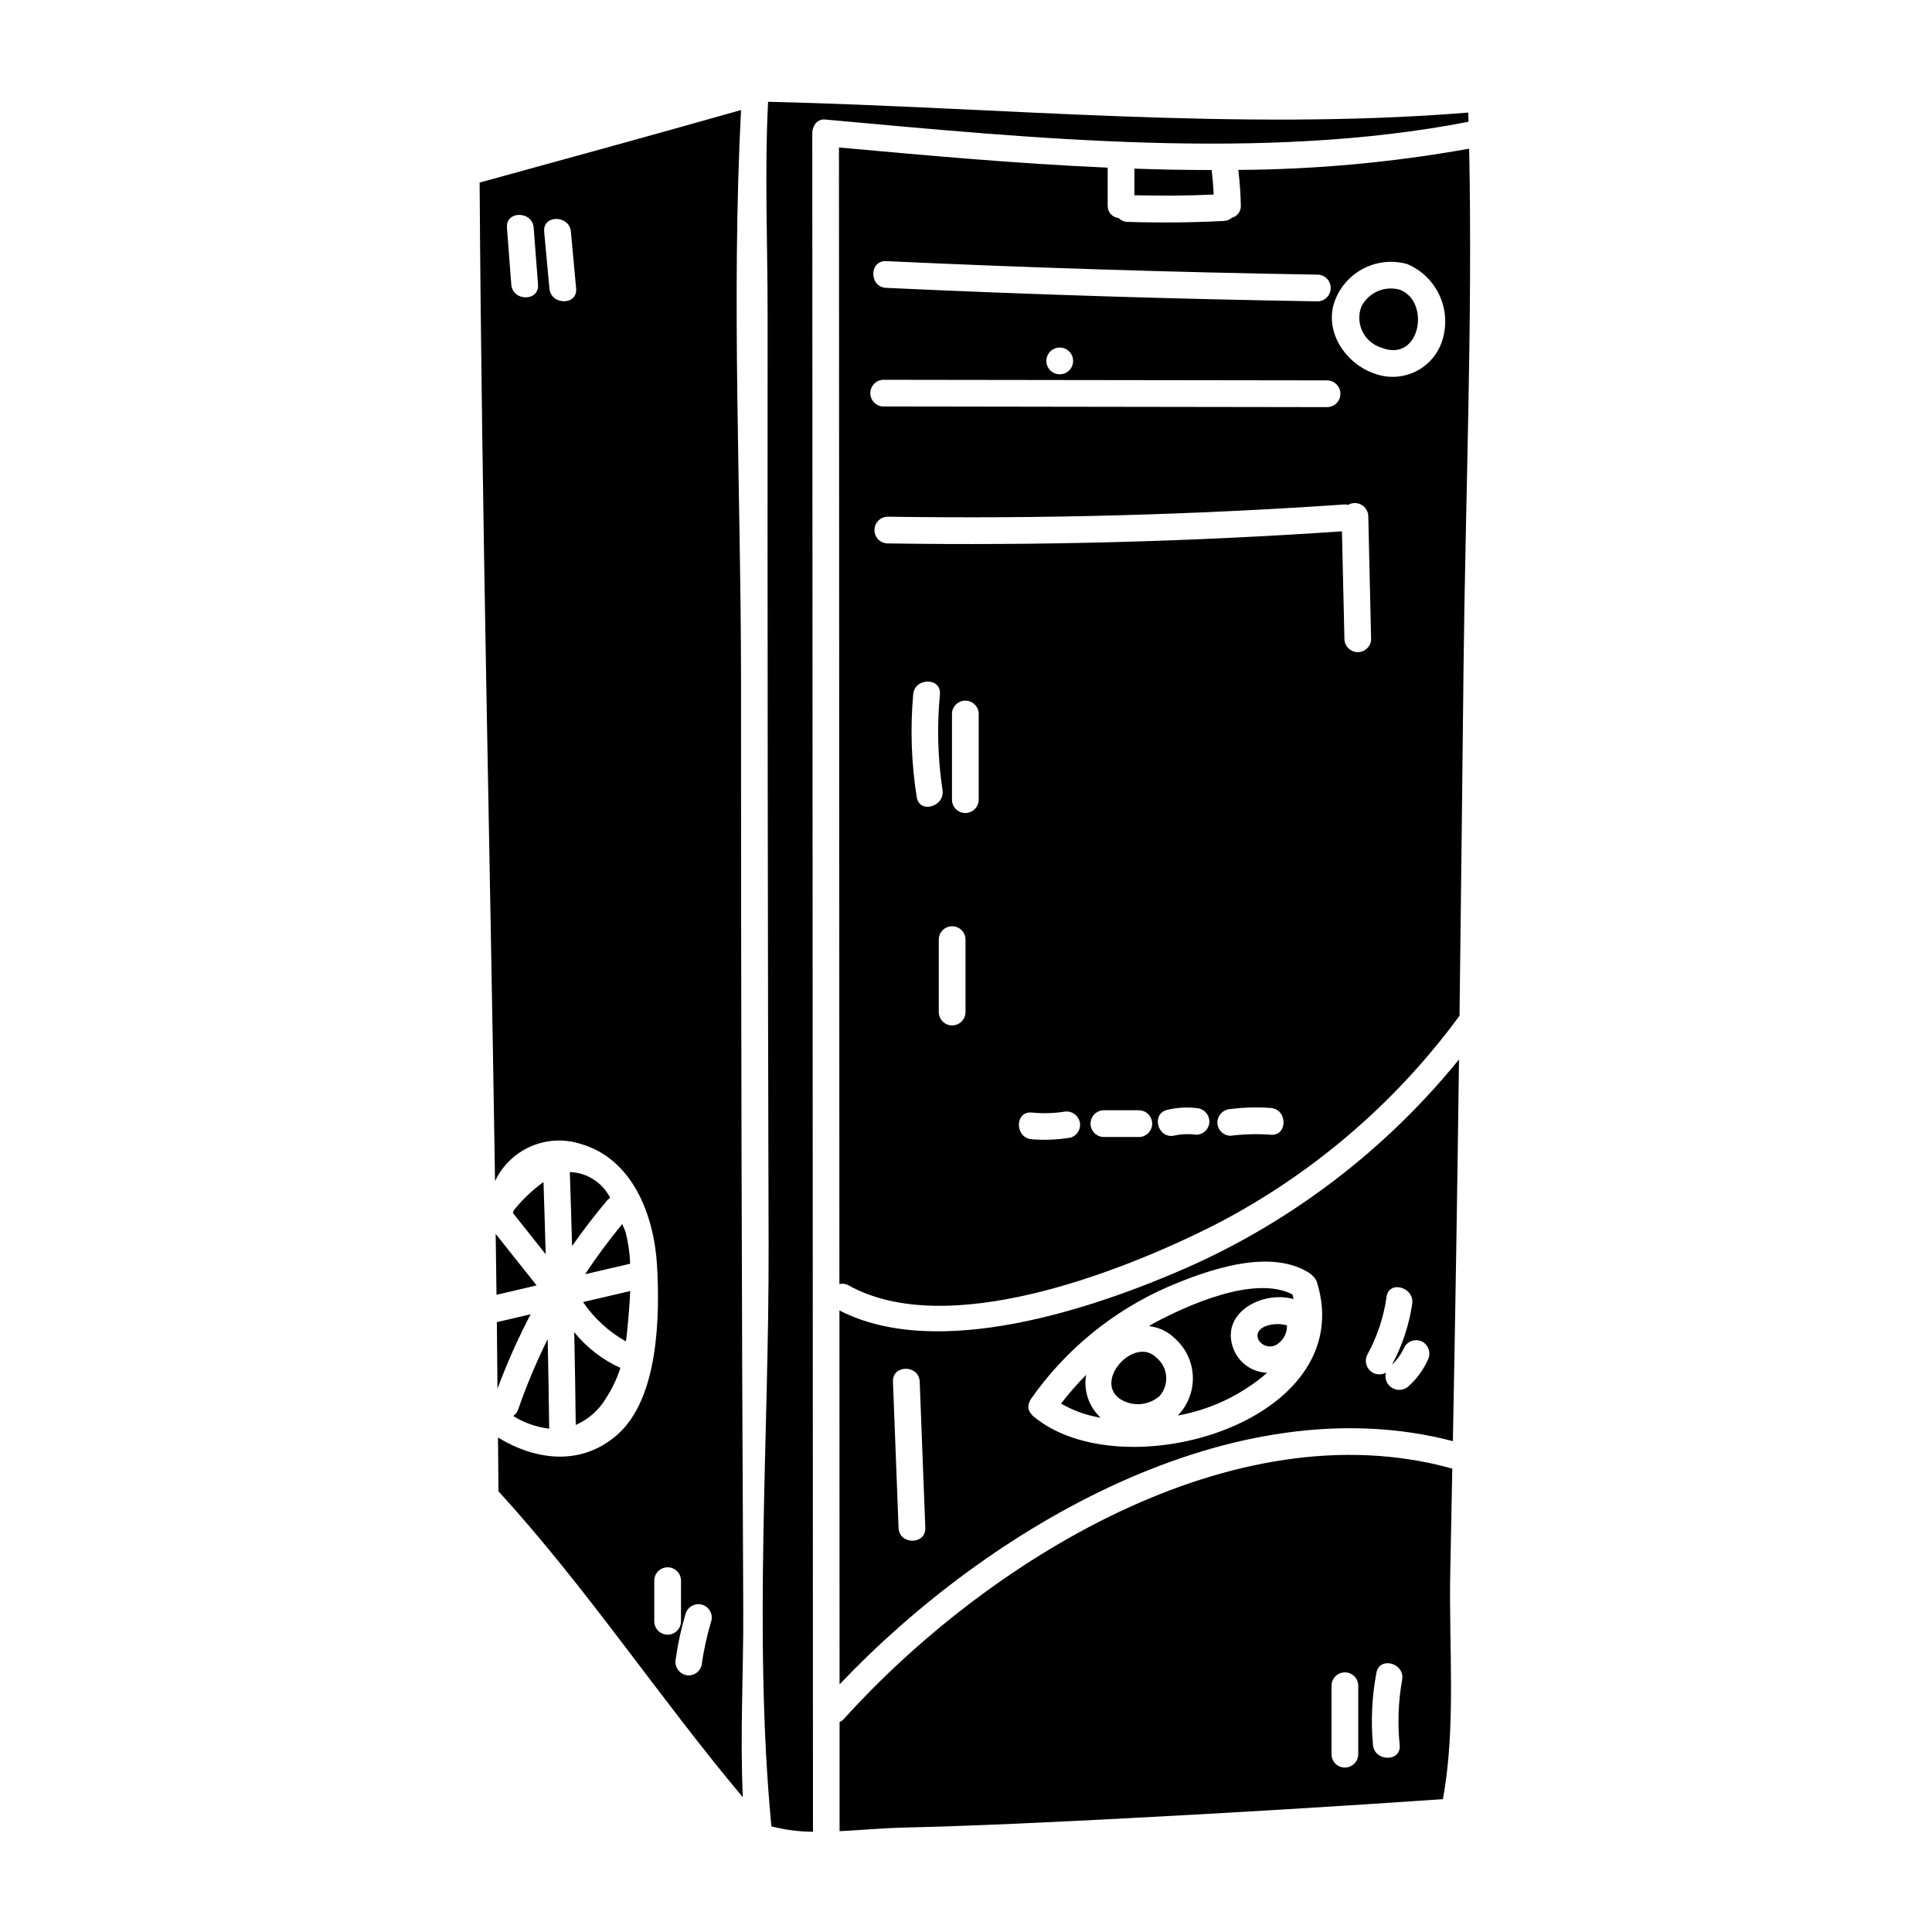 <?xml version="1.0" encoding="UTF-8"?>
<!-- Uploaded to: ICON Repo, www.svgrepo.com, Generator: ICON Repo Mixer Tools -->
<svg fill="#000000" width="800px" height="800px" version="1.1" viewBox="144 144 512 512" xmlns="http://www.w3.org/2000/svg">
 <g>
  <path d="m444.62 195.74c7.008 0.188 14.008 0.129 21.012-0.18-0.09-2.172-0.27-4.34-0.539-6.504-6.824 0-13.645-0.121-20.469-0.367z"/>
  <path d="m431.83 508.35c-2.359 2.406-4.578 4.945-6.641 7.613 3.246 1.895 6.812 3.164 10.523 3.742-0.031-0.027-0.07-0.047-0.102-0.074-3.074-2.887-4.492-7.125-3.781-11.281z"/>
  <path d="m528.87 533.2c-58.129-16.254-123.69 24.797-161.16 66.258v0.004c-0.332 0.383-0.75 0.691-1.215 0.895v28.926c5.582-0.27 11.102-0.789 15.844-0.922 20.469-0.484 40.906-1.484 61.344-2.559 27.574-1.441 55.141-3.109 82.691-5.004 3.586-19.211 1.52-41.238 1.969-60.488 0.191-9.035 0.363-18.07 0.527-27.109zm-24.922 75.676c0 1.957-1.586 3.543-3.543 3.543s-3.543-1.586-3.543-3.543v-18.137c0-1.957 1.586-3.543 3.543-3.543s3.543 1.586 3.543 3.543zm10.988-2.43c0.438 4.531-6.637 4.488-7.086 0-0.586-6.387-0.281-12.824 0.91-19.129 0.824-4.477 7.633-2.566 6.816 1.883-1.016 5.691-1.234 11.496-0.648 17.246z"/>
  <path d="m449.66 494.72c-0.395 0.215-0.758 0.496-1.156 0.719 2.617 0.289 5.059 1.461 6.918 3.328 2.844 2.547 4.535 6.137 4.691 9.953 0.152 3.816-1.246 7.531-3.879 10.297-0.043 0.043-0.098 0.07-0.141 0.113 8.785-1.57 16.984-5.488 23.727-11.336-3.922-0.121-7.406-2.543-8.883-6.18-3.844-9.613 7.59-15.707 15.871-13.344-0.078-0.395-0.207-0.832-0.312-1.246-10.121-5.195-27.992 2.949-36.836 7.695z"/>
  <path d="m477.48 499.03c0.512 0.914 1.406 1.551 2.438 1.734 1.031 0.188 2.09-0.098 2.891-0.773 1.477-1.121 2.312-2.891 2.25-4.742-3.227-1.043-9.031 0.195-7.578 3.781z"/>
  <path d="m440.7 514.66c3.262 2.172 7.566 1.91 10.543-0.641 1.309-1.441 1.961-3.359 1.805-5.301-0.152-1.941-1.105-3.734-2.625-4.953-5.758-5.719-16.523 5.988-9.723 10.895z"/>
  <path d="m533.16 176.27c-0.023-0.812-0.035-1.625-0.059-2.438-61.008 4.973-124.38-1.43-185.55-2.859-0.953 18.781-0.113 37.836-0.125 56.621-0.051 82.18 0.035 164.36 0.262 246.54 0.125 50.523-4.047 103.43 0.738 153.87 3.602 0.926 7.301 1.406 11.02 1.43l-0.02-53.734c-0.059-132.16-0.109-264.31-0.16-396.47-0.008-0.543 0.113-1.082 0.352-1.574 0.43-1.352 1.781-2.188 3.184-1.969 54.668 4.957 116.07 11.16 170.36 0.586z"/>
  <path d="m310.62 492.2c0.164-1.992 0.305-4.019 0.395-6.059l-12.508 2.914h-0.004c2.938 4.309 6.828 7.879 11.371 10.438 0.312-2.25 0.523-4.637 0.746-7.293z"/>
  <path d="m296.18 497.05c0.16 8.191 0.324 16.383 0.395 24.574h-0.004c3.273-1.414 6.023-3.809 7.875-6.856 1.699-2.555 3.035-5.34 3.957-8.266-4.754-2.16-8.938-5.394-12.223-9.453z"/>
  <path d="m340.38 323.8c-0.043-49.945-2.586-100.71 0-150.64-23.059 6.531-46.168 12.879-69.273 19.223 0.551 88.211 2.754 176.41 4.082 264.62v0.004c1.941-4.113 5.309-7.379 9.477-9.195s8.855-2.055 13.188-0.676c13.977 4.012 19.523 19.203 20.27 32.273 0.762 13.406 0.426 35.258-10.605 44.871-9.641 8.398-21.73 6.66-31.543 0.684 0.035 4.75 0.094 9.5 0.121 14.254 23.301 25.43 42.508 54.578 64.77 81.082-0.789-16.402 0.184-33.203 0.105-49.445-0.418-82.344-0.617-164.7-0.59-247.05zm-60.883-104.39c-0.387-5.023-0.77-10.047-1.152-15.07-0.348-4.543 6.723-4.508 7.086 0l1.152 15.07c0.332 4.543-6.738 4.508-7.086 0zm10.102 1.043-1.387-15.047c-0.418-4.539 6.656-4.496 7.086 0l1.383 15.047c0.402 4.535-6.668 4.492-7.082 0zm27.789 353.21v-10.766c0-1.957 1.586-3.543 3.543-3.543 1.953 0 3.539 1.586 3.539 3.543v10.766c0 1.957-1.586 3.543-3.539 3.543-1.957 0-3.543-1.586-3.543-3.543zm15.16-0.254v-0.004c-1.184 3.926-2.066 7.934-2.637 11.996-0.523 1.879-2.469 2.981-4.348 2.465-1.84-0.574-2.918-2.477-2.469-4.348 0.574-4.059 1.457-8.066 2.637-11.992 0.605-1.773 2.488-2.769 4.293-2.269 1.809 0.496 2.914 2.316 2.523 4.148z"/>
  <path d="m295.01 454.6c0.238 6.539 0.395 13.078 0.598 19.621 2.93-4.199 6.066-8.273 9.402-12.23l0.004 0.004c0.203-0.215 0.438-0.398 0.691-0.547-2.051-4.062-6.148-6.688-10.695-6.848z"/>
  <path d="m308.9 468.37c-3.508 4.262-6.789 8.703-9.84 13.309l11.938-2.781v-0.004c-0.102-2.863-0.52-5.711-1.242-8.484-0.289-0.68-0.574-1.359-0.855-2.039z"/>
  <path d="m458.44 479.99c-24.617 10.801-65.961 24.738-91.98 11.289l0.035 99.102c39.32-41.477 104.2-79.719 162.53-64.461 0.652-33.719 1.195-67.438 1.625-101.16v0.004c-19.363 23.859-44.109 42.789-72.207 55.223zm-76.312 68.906c-0.492-12.918-0.984-25.836-1.484-38.75-0.176-4.559 6.891-4.535 7.086 0 0.496 12.914 0.992 25.832 1.484 38.75 0.16 4.555-6.926 4.535-7.086 0zm35.523-29.734c-0.129-0.137-0.246-0.289-0.352-0.449-0.094-0.105-0.184-0.219-0.258-0.336-0.148-0.199-0.27-0.41-0.359-0.637-0.098-0.266-0.148-0.539-0.156-0.82-0.008-0.098-0.008-0.191 0-0.289 0.023-0.359 0.113-0.711 0.266-1.039l0.066-0.148c0.066-0.195 0.152-0.383 0.254-0.562 9.18-13.164 21.832-23.52 36.547-29.914 10.484-4.465 27.23-10.434 37.695-3.367v0.004c0.156 0.129 0.297 0.273 0.422 0.426 0.238 0.18 0.449 0.395 0.625 0.637 0.023 0.035 0.039 0.074 0.062 0.113h0.004c0.219 0.281 0.395 0.598 0.516 0.938 11.598 37.223-51.832 55.547-75.332 35.445zm100.6-29.613c-0.844 5.656-2.664 11.125-5.379 16.156 1.406-1.375 2.551-3 3.367-4.793 0.988-1.684 3.148-2.25 4.836-1.266 1.633 1.02 2.191 3.141 1.266 4.832-1.211 2.668-2.973 5.047-5.168 6.984-1.207 1.031-2.941 1.16-4.289 0.324-1.348-0.84-2-2.453-1.613-3.992-1.387 0.75-3.102 0.512-4.231-0.594-1.125-1.105-1.402-2.816-0.676-4.219 2.617-4.75 4.344-9.938 5.082-15.312 0.637-4.492 7.445-2.57 6.805 1.879z"/>
  <path d="m275.36 470.99c0.074 5.383 0.148 10.766 0.219 16.137l10.629-2.481z"/>
  <path d="m275.67 494.38c0.07 5.879 0.109 11.766 0.168 17.648 2.508-6.758 5.441-13.352 8.793-19.738z"/>
  <path d="m515.09 220.82c-4.066-1.223-8.422 0.66-10.32 4.457-0.812 2.137-0.711 4.512 0.289 6.566 1 2.051 2.801 3.602 4.984 4.277 10.32 4.144 13.152-12.062 5.047-15.301z"/>
  <path d="m280 519.26c2.894 1.809 6.152 2.949 9.539 3.352-0.074-7.914-0.238-15.828-0.395-23.738-3.004 6.059-5.621 12.305-7.84 18.691-0.242 0.691-0.699 1.285-1.305 1.695z"/>
  <path d="m533.34 183.4c-20.195 3.629-40.664 5.512-61.18 5.629 0.391 3.137 0.613 6.289 0.672 9.449 0.082 1.5-0.906 2.852-2.363 3.227-0.574 0.508-1.301 0.809-2.066 0.844-8.539 0.445-17.078 0.527-25.617 0.246v0.004c-0.875-0.02-1.711-0.379-2.324-1.008-1.691-0.164-2.969-1.613-2.918-3.312v-10.051c-24.16-1.062-48.195-3.254-71.207-5.344l0.023 52.586c0.027 82.875 0.059 165.75 0.09 248.62h0.004c0.82-0.199 1.684-0.078 2.414 0.34 26.172 14.586 72.121-3.543 96.242-15.613h0.004c25.957-13.219 48.453-32.344 65.676-55.84 0.379-30.488 0.73-60.977 1.055-91.465 0.492-45.969 2.438-92.293 1.496-138.32zm-154.5 29.801c38.078 1.762 76.168 2.953 114.27 3.578 1.957 0 3.543 1.586 3.543 3.543 0 1.957-1.586 3.543-3.543 3.543-38.109-0.625-76.199-1.816-114.27-3.578-4.535-0.227-4.547-7.293 0-7.086zm46 29.992c-1.957 0-3.543-1.586-3.543-3.543 0-1.957 1.586-3.543 3.543-3.543s3.543 1.586 3.543 3.543c0 1.957-1.586 3.543-3.543 3.543zm-46.875 1.457 117.71 0.156c1.957 0 3.543 1.586 3.543 3.543 0 1.957-1.586 3.543-3.543 3.543l-117.73-0.172c-1.859-0.125-3.305-1.672-3.305-3.535 0-1.867 1.445-3.41 3.305-3.535zm8.977 110.6c-1.426-9.008-1.742-18.156-0.934-27.242 0.395-4.5 7.477-4.527 7.086 0h-0.004c-0.809 8.449-0.578 16.969 0.684 25.359 0.672 4.457-6.141 6.359-6.832 1.879zm12.926 56.949c0 1.957-1.586 3.543-3.539 3.543-1.957 0-3.543-1.586-3.543-3.543v-19.188c0-1.957 1.586-3.543 3.543-3.543 1.953 0 3.539 1.586 3.539 3.543zm3.5-56.285c0 1.957-1.586 3.543-3.543 3.543s-3.543-1.586-3.543-3.543v-22.691c0-1.953 1.586-3.539 3.543-3.539s3.543 1.586 3.543 3.539zm24.27 89.574v0.004c-3.379 0.559-6.816 0.699-10.234 0.426-4.504-0.395-4.531-7.477 0-7.086 2.777 0.281 5.578 0.223 8.34-0.172 1.879-0.469 3.793 0.617 4.352 2.469 0.254 0.906 0.141 1.875-0.32 2.695-0.461 0.82-1.23 1.426-2.137 1.68zm18.148-0.172h-9.242c-1.953 0-3.539-1.586-3.539-3.543 0-1.953 1.586-3.539 3.539-3.539h9.242c1.961 0 3.551 1.586 3.551 3.547s-1.59 3.547-3.551 3.547zm15.168-0.605h0.004c-1.906-0.262-3.84-0.188-5.719 0.223-4.438 1.004-6.297-5.812-1.879-6.816v-0.004c2.484-0.59 5.055-0.75 7.598-0.473 1.938 0.043 3.5 1.605 3.539 3.543 0 1.957-1.586 3.539-3.539 3.539zm19.801 0h0.004c-3.535-0.258-7.086-0.164-10.602 0.277-1.953 0-3.539-1.586-3.539-3.543 0.051-1.934 1.605-3.488 3.539-3.543 3.516-0.441 7.066-0.531 10.602-0.277 4.519 0.352 4.539 7.426 0 7.098zm19.535-131.19-0.66-28.711c-40.086 2.738-80.203 3.805-120.35 3.203l0.004 0.004c-1.957 0-3.543-1.586-3.543-3.543 0-1.957 1.586-3.543 3.543-3.543 40.438 0.605 80.809-0.477 121.12-3.25 0.285 0 0.57 0.039 0.848 0.113 1.082-0.625 2.41-0.641 3.508-0.039 1.098 0.602 1.797 1.734 1.848 2.984l0.754 32.766c-0.113 1.863-1.656 3.312-3.519 3.32-1.867 0.008-3.418-1.434-3.547-3.293zm26.195-80.266c-0.902 3.84-3.41 7.106-6.883 8.973-3.477 1.867-7.582 2.156-11.285 0.793-7.801-2.617-13.625-11.332-10.504-19.477 1.426-3.695 4.184-6.723 7.727-8.488 3.543-1.766 7.621-2.148 11.43-1.062 3.625 1.551 6.574 4.344 8.32 7.879 1.746 3.531 2.168 7.574 1.195 11.395z"/>
  <path d="m288.03 457.25c-2.984 2.148-5.652 4.699-7.93 7.582-0.039 0.211-0.098 0.414-0.176 0.613l8.688 10.945c-0.18-6.379-0.359-12.758-0.582-19.141z"/>
 </g>
</svg>